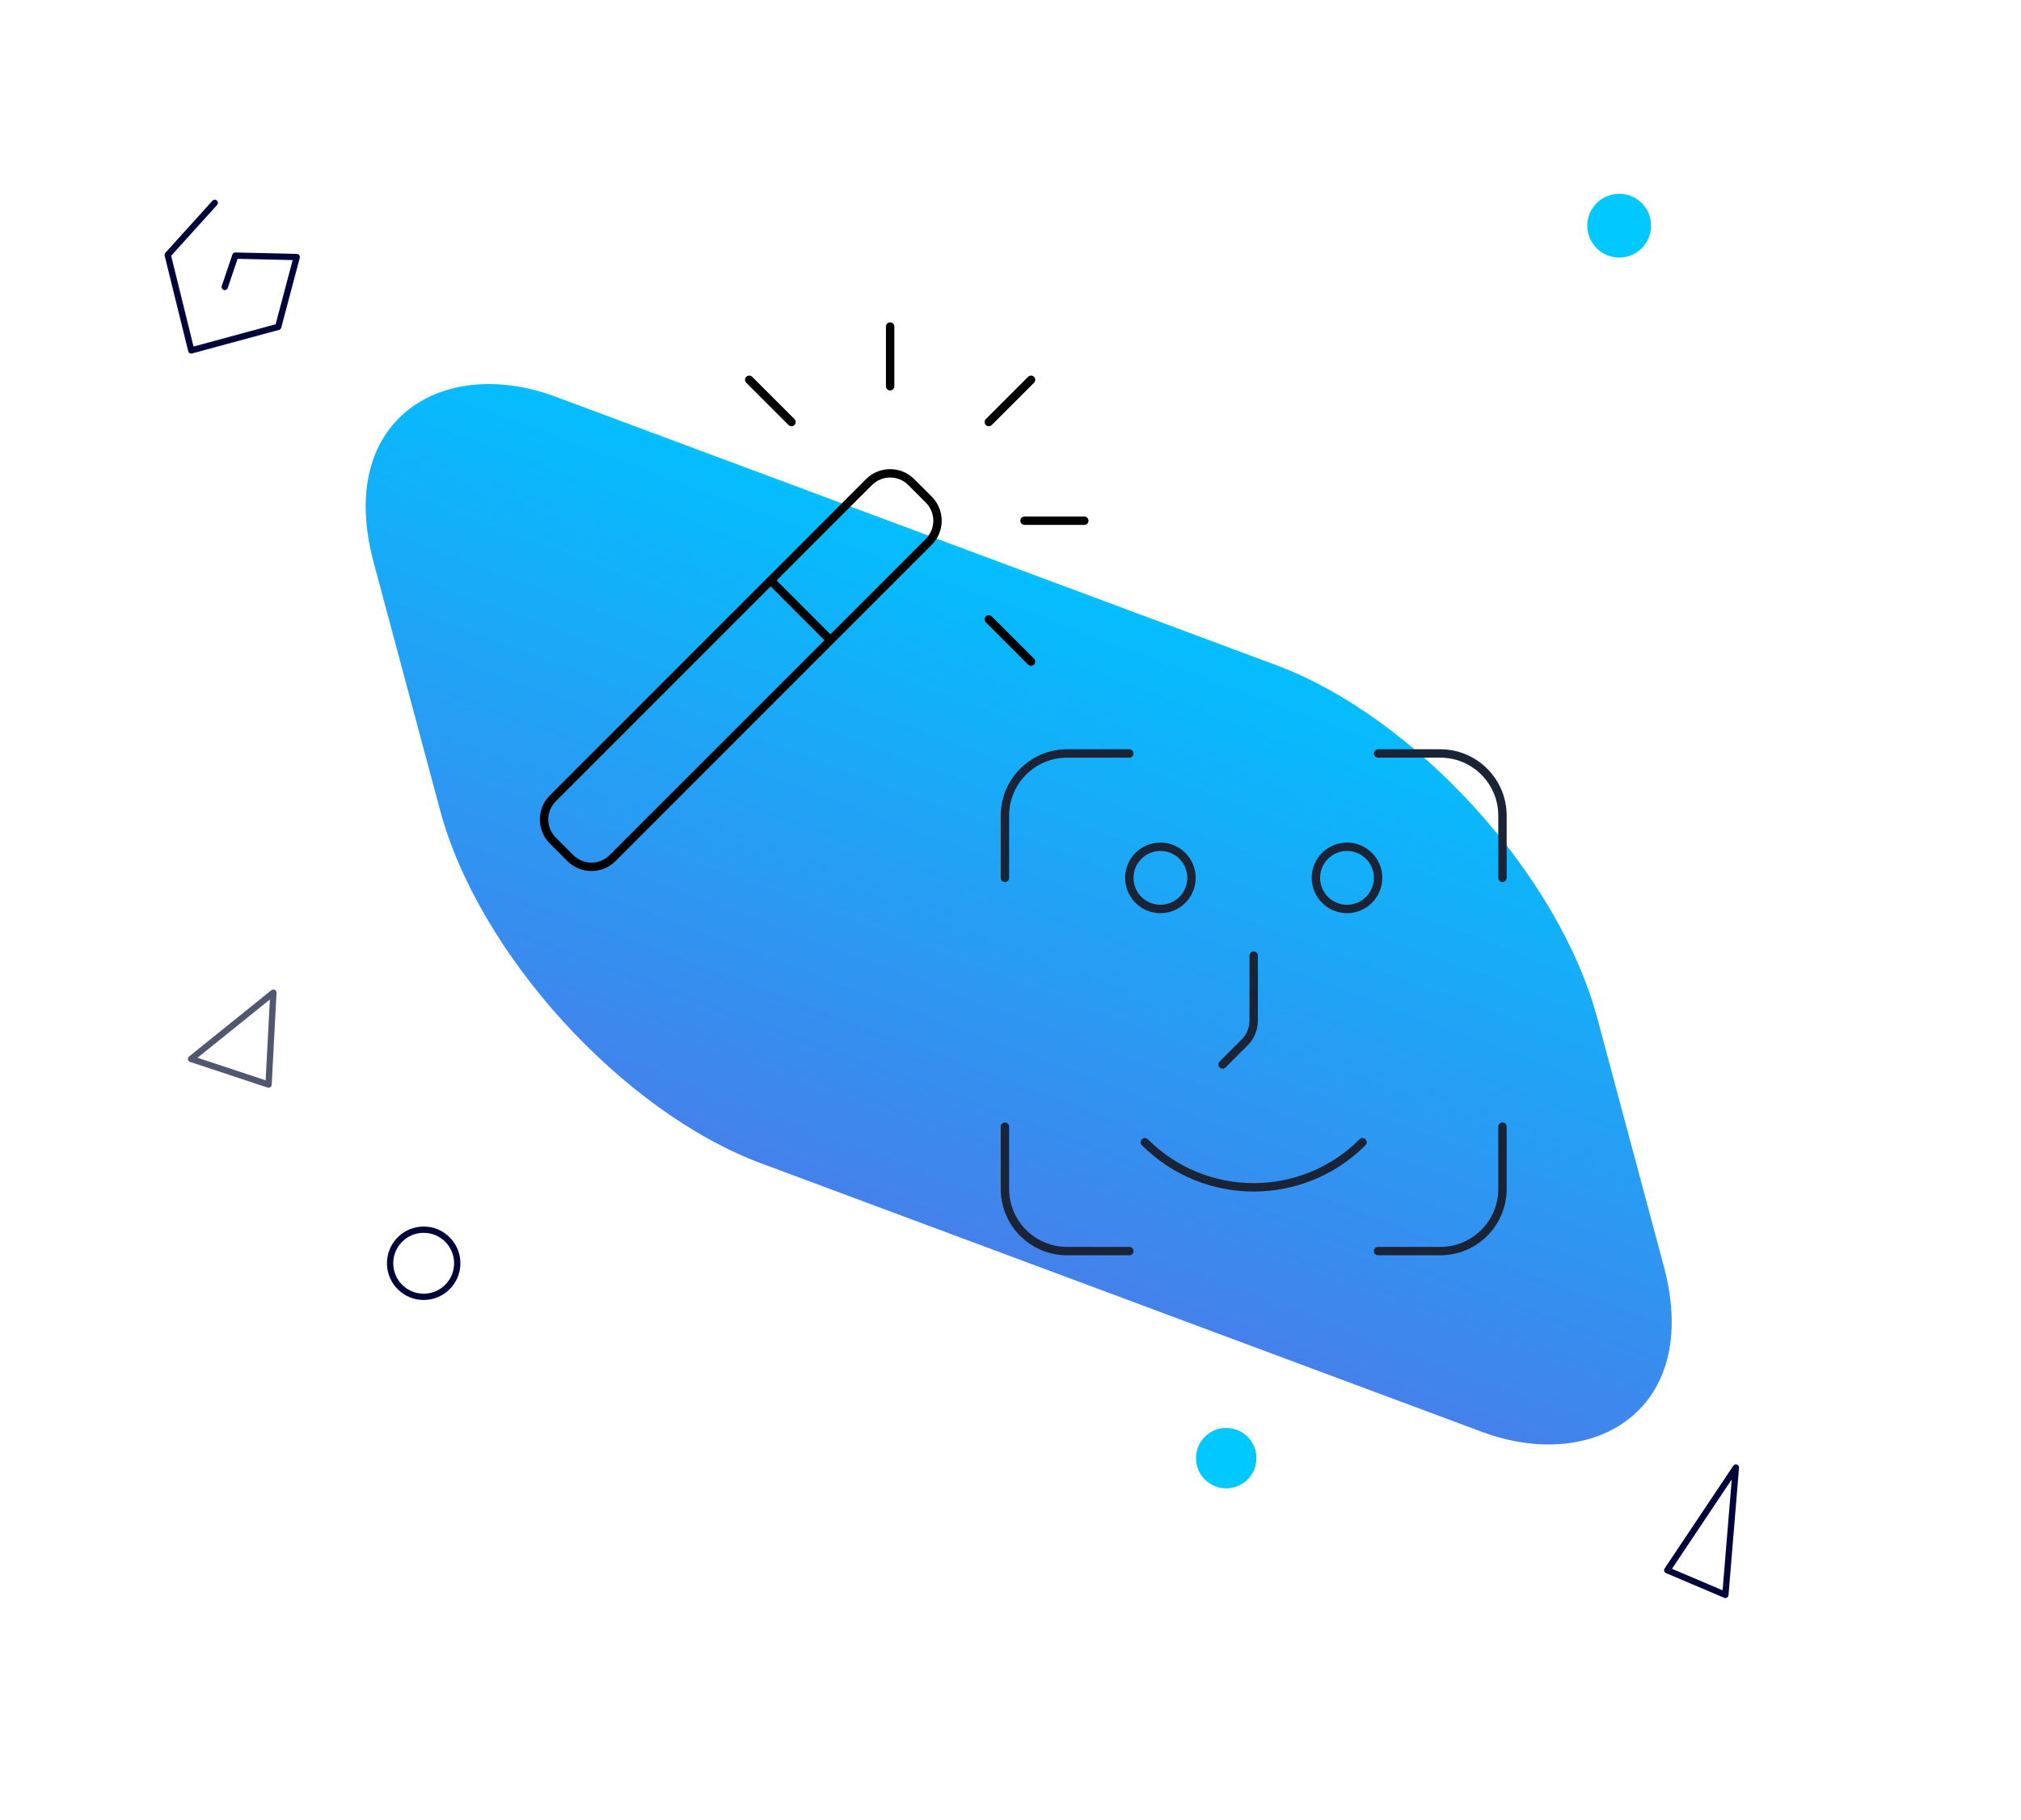 <svg width="482" height="434" viewBox="0 0 482 434" fill="none" xmlns="http://www.w3.org/2000/svg">
<g clip-path="url(#clip0_3768_28045)">
<g clip-path="url(#clip1_3768_28045)">
<rect width="189.242" height="311.465" rx="64" transform="matrix(-0.259 -0.966 0.937 0.349 121.542 255.065)" fill="url(#paint0_linear_3768_28045)"/>
</g>
<path d="M328.667 179.667L343.5 179.667C351.693 179.667 358.334 186.308 358.334 194.5V209.334M328.667 298.334H343.5C351.693 298.334 358.334 291.692 358.334 283.5V268.667M269.334 179.667L254.5 179.667C246.308 179.667 239.667 186.308 239.667 194.5L239.667 209.334M269.334 298.334H254.5C246.308 298.334 239.667 291.692 239.667 283.5L239.667 268.667M324.959 272.375C310.622 286.712 287.378 286.712 273.042 272.375M299 227.875V243.345C299 245.312 298.219 247.198 296.828 248.589L291.584 253.834M284.167 209.334C284.167 213.43 280.846 216.75 276.75 216.75C272.654 216.75 269.334 213.43 269.334 209.334C269.334 205.237 272.654 201.917 276.75 201.917C280.846 201.917 284.167 205.237 284.167 209.334ZM328.667 209.334C328.667 213.43 325.346 216.75 321.25 216.75C317.154 216.75 313.834 213.43 313.834 209.334C313.834 205.237 317.154 201.917 321.25 201.917C325.346 201.917 328.667 205.237 328.667 209.334Z" stroke="#1B2336" stroke-width="2" stroke-linecap="round" stroke-linejoin="round"/>
<path d="M183.8 138.415L131.846 190.369C129.064 193.151 129.064 197.661 131.846 200.443L136.019 204.616C138.801 207.398 143.312 207.398 146.094 204.616L198.048 152.663M183.8 138.415L207.258 114.957C210.04 112.175 214.551 112.175 217.333 114.957L221.506 119.13C224.288 121.912 224.288 126.423 221.506 129.205L198.048 152.663M183.8 138.415L198.048 152.663M212.295 92.11V77.862M244.353 124.167H258.6M235.826 147.7L245.901 157.774M178.689 90.56L188.764 100.635M245.902 90.561L235.827 100.636" stroke="black" stroke-width="2" stroke-linecap="round" stroke-linejoin="round"/>
<path d="M51.217 48.374L39.998 60.785L45.612 83.559L66.35 77.937L70.769 61.292L56.132 60.952L53.602 68.43" stroke="#00043B" stroke-width="1.5" stroke-linecap="round" stroke-linejoin="round"/>
<path d="M101.045 309.242C105.467 309.242 109.052 305.657 109.052 301.234C109.052 296.812 105.467 293.227 101.045 293.227C96.623 293.227 93.038 296.812 93.038 301.234C93.038 305.657 96.623 309.242 101.045 309.242Z" stroke="#00043B" stroke-width="1.5" stroke-linecap="round" stroke-linejoin="round"/>
<path d="M45.567 252.51L65.2 236.703L64.052 258.627L45.567 252.51Z" stroke="#51576F" stroke-width="1.5" stroke-linejoin="round"/>
<path d="M292.445 354.908C296.425 354.908 299.651 351.682 299.651 347.702C299.651 343.722 296.425 340.496 292.445 340.496C288.465 340.496 285.238 343.722 285.238 347.702C285.238 351.682 288.465 354.908 292.445 354.908Z" fill="#01C8FE"/>
<path d="M414 349.951L411.493 380.313L397.63 374.429L414 349.951Z" stroke="#00043B" stroke-width="1.5" stroke-linejoin="round"/>
<path d="M386.171 61.422C390.372 61.422 393.778 58.017 393.778 53.816C393.778 49.615 390.372 46.209 386.171 46.209C381.97 46.209 378.564 49.615 378.564 53.816C378.564 58.017 381.97 61.422 386.171 61.422Z" fill="#01C8FE"/>
</g>
<defs>
<linearGradient id="paint0_linear_3768_28045" x1="0" y1="155.732" x2="189.242" y2="155.732" gradientUnits="userSpaceOnUse">
<stop stop-color="#4481EB"/>
<stop offset="1" stop-color="#04BEFE"/>
</linearGradient>
<clipPath id="clip0_3768_28045">
<rect width="482" height="434" fill="white"/>
</clipPath>
<clipPath id="clip1_3768_28045">
<rect width="486" height="436" fill="white"/>
</clipPath>
</defs>
</svg>
